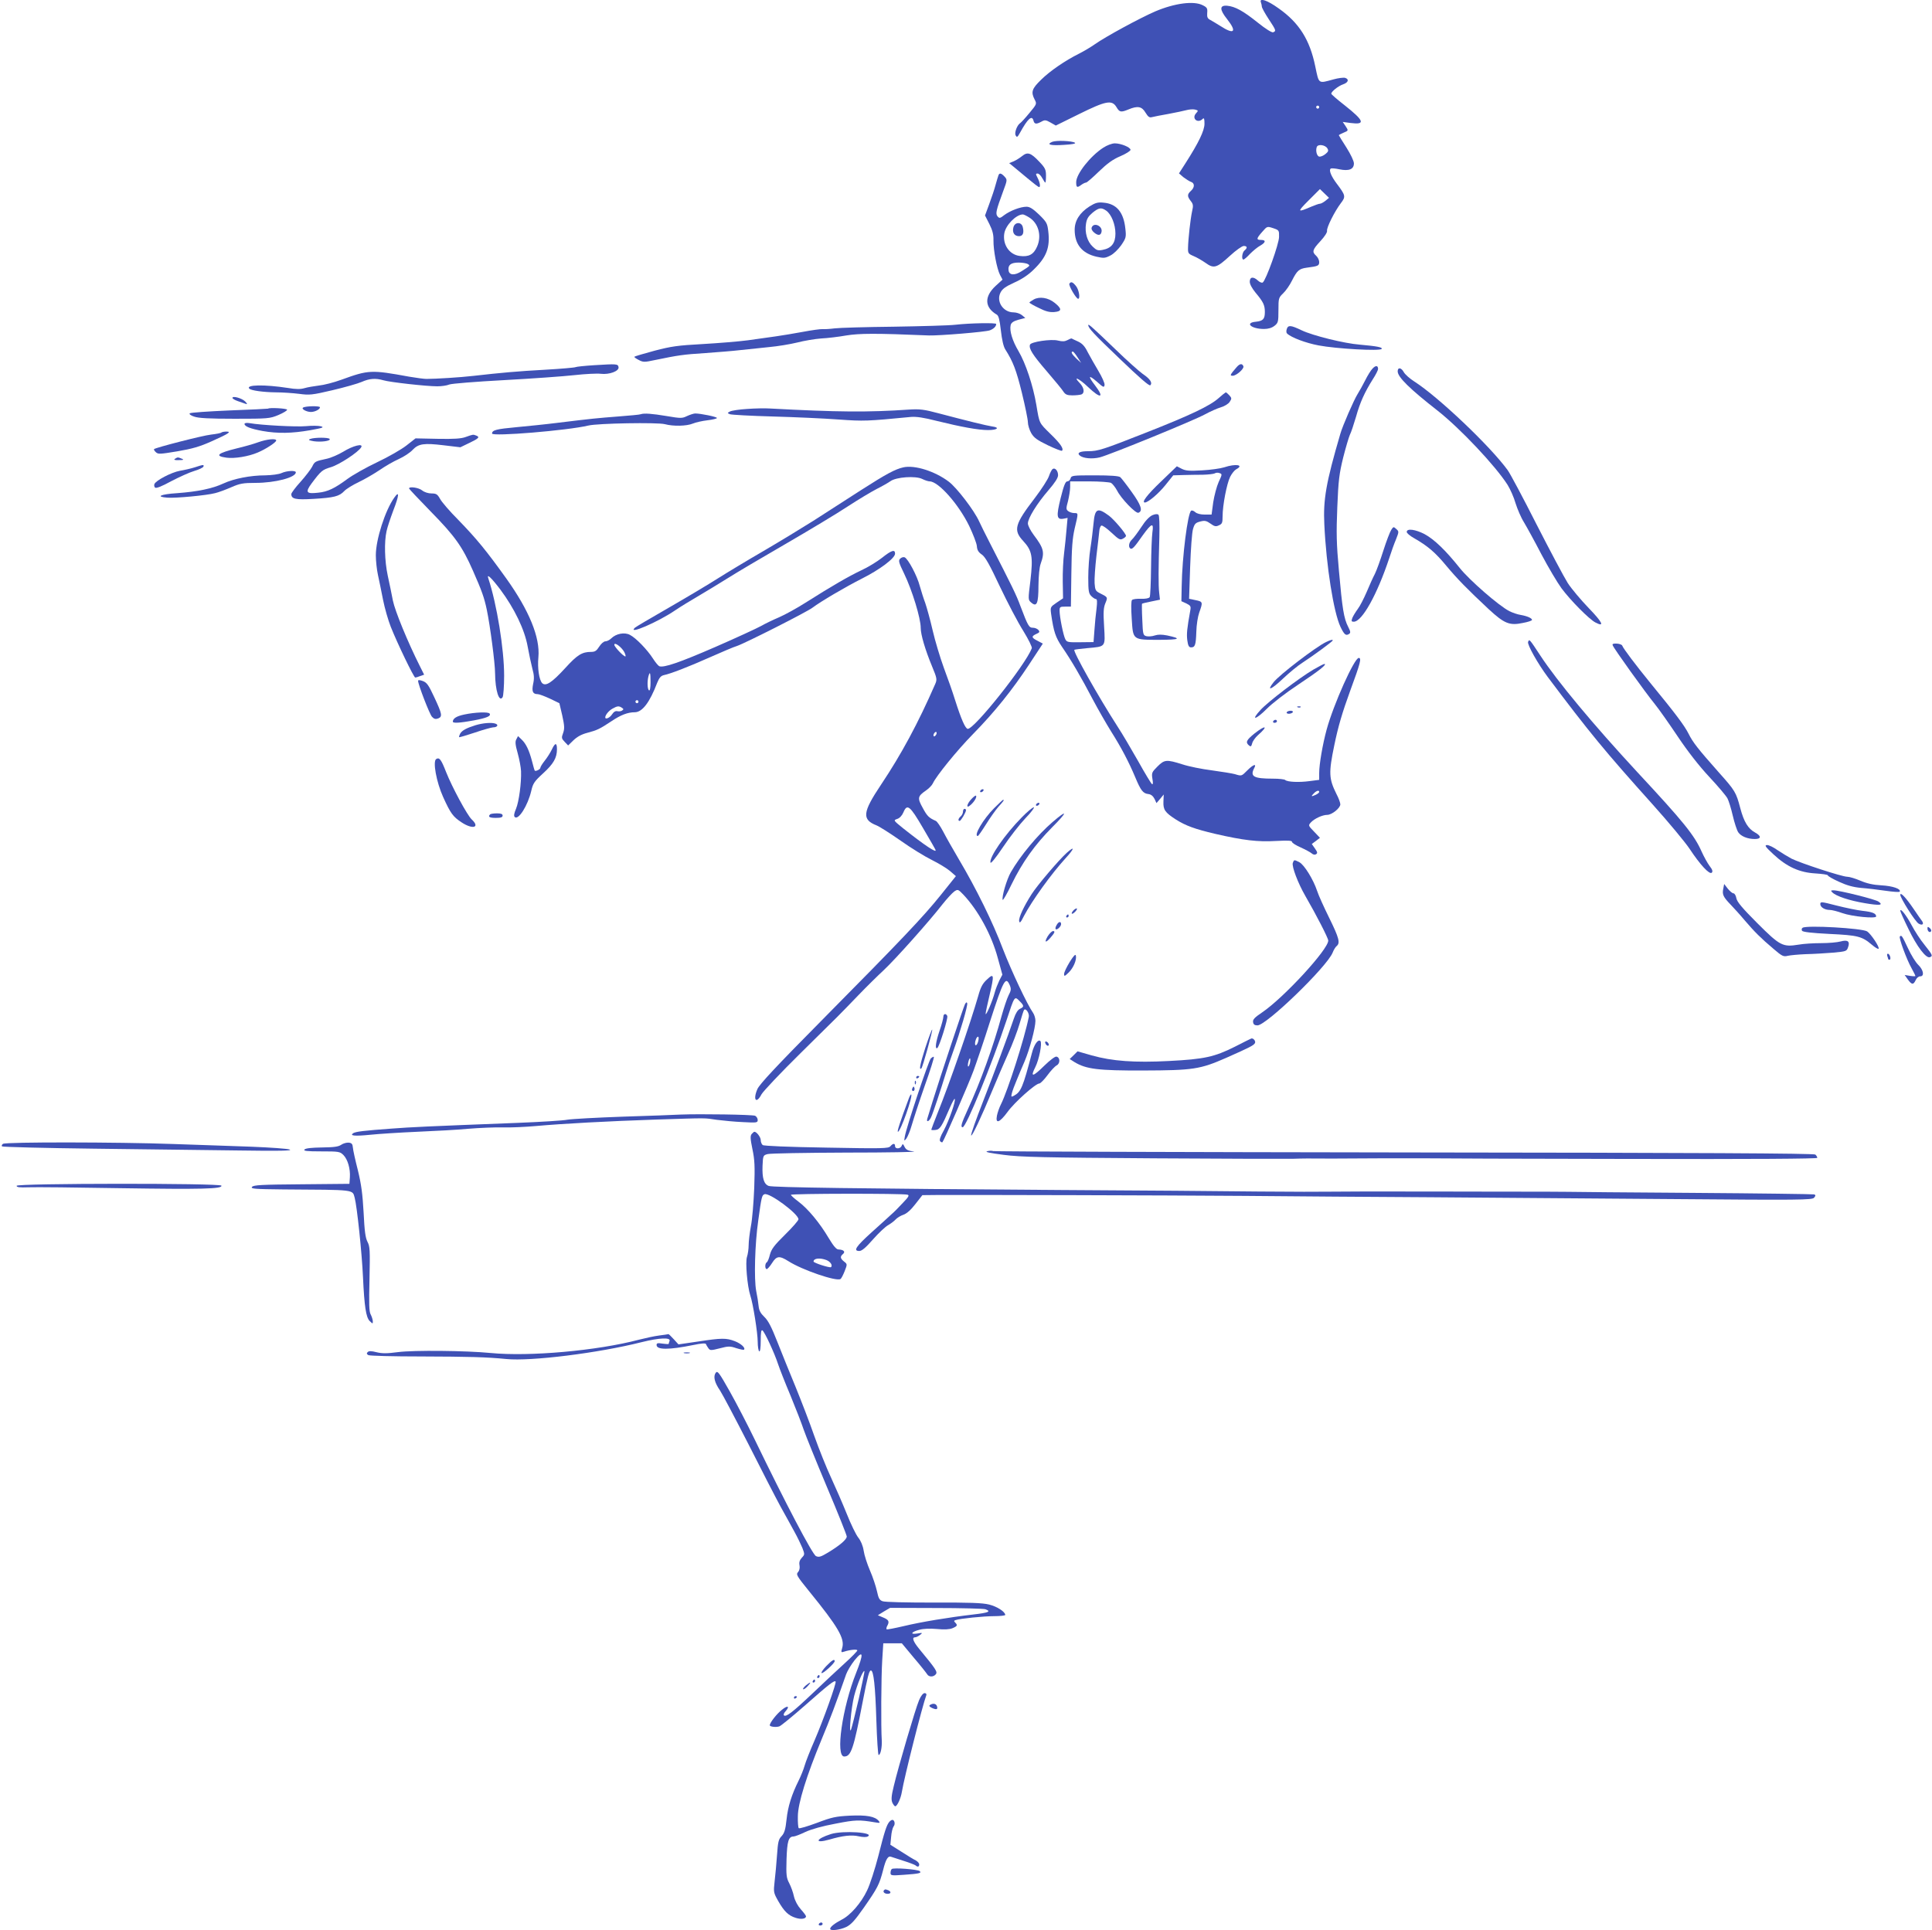 <?xml version="1.0" standalone="no"?>
<!DOCTYPE svg PUBLIC "-//W3C//DTD SVG 20010904//EN"
 "http://www.w3.org/TR/2001/REC-SVG-20010904/DTD/svg10.dtd">
<svg version="1.0" xmlns="http://www.w3.org/2000/svg"
 width="1280pt" height="1279pt" viewBox="0 0 1280 1279"
 preserveAspectRatio="xMidYMid meet">
<g transform="translate(0,1279) scale(0.1,-0.1)"
fill="#3f51b5" stroke="none">
<path d="M8354 12774 c3 -9 6 -21 6 -28 0 -7 20 -44 45 -82 50 -76 51 -79 30
-88 -9 -3 -48 21 -103 65 -96 77 -149 106 -202 111 -51 4 -51 -25 0 -89 67
-85 47 -105 -45 -45 -22 14 -51 31 -65 39 -20 10 -24 19 -22 47 3 30 -1 37
-29 51 -59 31 -186 14 -314 -40 -104 -45 -332 -169 -401 -218 -27 -19 -74 -47
-104 -62 -94 -47 -193 -115 -252 -173 -62 -60 -69 -82 -43 -132 15 -28 14 -30
-35 -89 -27 -33 -54 -62 -60 -66 -21 -13 -41 -65 -31 -82 8 -15 12 -13 28 16
52 95 80 120 90 82 6 -24 18 -26 53 -7 21 12 29 12 60 -6 l35 -20 154 76 c178
88 218 96 248 46 20 -34 29 -36 80 -15 60 25 88 20 112 -21 18 -29 26 -35 44
-30 12 3 61 13 108 21 47 9 101 20 119 25 18 5 44 7 57 4 23 -6 23 -7 7 -25
-31 -34 11 -70 44 -37 9 9 12 2 12 -32 0 -46 -39 -126 -126 -262 l-43 -67 29
-25 c17 -13 39 -27 50 -31 26 -8 26 -37 0 -60 -25 -23 -25 -36 -1 -67 16 -20
18 -30 9 -68 -11 -50 -26 -184 -27 -243 -1 -35 2 -39 37 -54 20 -8 56 -29 79
-45 55 -40 74 -34 162 47 39 36 80 65 91 65 24 0 26 -13 5 -30 -16 -13 -21
-60 -7 -60 5 0 25 17 44 38 20 20 50 45 67 54 37 21 40 38 6 38 -33 0 -32 9 8
54 32 37 32 37 72 24 39 -13 40 -15 39 -58 0 -46 -87 -288 -108 -302 -6 -4
-20 2 -31 12 -31 29 -55 26 -55 -7 0 -16 15 -44 38 -72 52 -62 62 -83 62 -129
0 -46 -12 -59 -59 -64 -77 -7 -31 -48 53 -48 29 0 52 7 70 21 24 19 26 26 26
103 0 79 1 83 31 112 17 16 44 54 59 85 34 67 47 78 97 85 77 10 83 13 83 38
0 12 -9 31 -20 41 -29 26 -25 40 28 97 27 29 46 58 44 68 -4 22 51 130 91 183
34 44 32 52 -26 129 -38 50 -55 92 -40 101 5 3 30 1 57 -5 63 -13 96 0 96 39
0 16 -21 60 -50 106 -28 43 -50 80 -50 81 0 2 14 9 30 16 35 15 35 13 13 47
l-17 25 52 -7 c100 -13 91 14 -39 117 -49 38 -89 73 -89 77 0 14 46 51 78 62
35 12 42 34 14 43 -10 3 -45 -1 -77 -10 -103 -28 -96 -33 -121 86 -36 176
-107 289 -242 384 -76 55 -131 73 -118 40z m386 -694 c0 -5 -4 -10 -10 -10 -5
0 -10 5 -10 10 0 6 5 10 10 10 6 0 10 -4 10 -10z m54 -273 c9 -15 7 -22 -13
-38 -13 -11 -31 -18 -40 -17 -17 3 -26 40 -17 64 8 21 56 14 70 -9z m-13 -348
c-13 -10 -29 -19 -36 -19 -7 0 -32 -9 -56 -19 -95 -41 -97 -37 -19 41 l75 75
30 -29 30 -29 -24 -20z"/>
<path d="M6971 11850 c-42 -18 -10 -26 79 -20 52 3 80 8 72 14 -21 13 -124 17
-151 6z"/>
<path d="M7309 11811 c-86 -56 -179 -174 -179 -228 0 -36 6 -39 34 -18 11 8
25 15 31 15 6 0 44 33 85 73 56 54 93 81 143 102 37 16 67 35 67 42 0 17 -64
43 -104 43 -18 0 -51 -12 -77 -29z"/>
<path d="M6772 11756 c-15 -12 -40 -28 -56 -35 l-30 -12 27 -22 c14 -12 57
-48 95 -79 38 -32 72 -58 76 -58 11 0 6 30 -9 60 -14 27 -14 30 -1 30 9 0 22
-13 31 -30 9 -16 18 -30 20 -30 3 0 5 20 5 45 0 41 -5 52 -45 94 -56 59 -77
66 -113 37z"/>
<path d="M6615 11628 c-3 -7 -11 -35 -19 -63 -7 -27 -26 -84 -42 -127 l-28
-76 29 -57 c21 -42 28 -70 27 -108 -1 -64 22 -186 43 -228 l17 -32 -45 -41
c-77 -71 -75 -143 7 -191 12 -7 19 -34 27 -105 7 -61 17 -106 29 -125 52 -82
73 -137 110 -287 22 -90 40 -178 40 -196 0 -18 10 -51 22 -72 19 -32 39 -46
111 -81 48 -23 90 -39 93 -36 13 13 -10 47 -76 111 -77 76 -73 67 -94 193 -22
130 -71 276 -118 356 -41 69 -61 135 -52 173 4 16 19 26 51 35 l46 12 -23 19
c-12 10 -37 18 -55 18 -68 0 -116 71 -87 130 12 25 32 40 91 67 50 22 95 52
129 86 86 83 110 148 97 255 -6 52 -11 61 -61 110 -40 38 -61 52 -83 52 -40 0
-108 -26 -147 -55 -28 -22 -33 -23 -45 -9 -15 18 -9 41 37 166 28 75 28 77 10
97 -22 24 -35 27 -41 9z m202 -278 c63 -38 86 -122 54 -194 -23 -53 -55 -70
-116 -62 -69 9 -114 77 -101 151 10 54 77 122 121 124 6 1 24 -8 42 -19z m-7
-310 c16 -11 17 -10 -43 -48 -45 -29 -81 -26 -85 6 -5 36 15 52 67 52 25 0 53
-5 61 -10z"/>
<path d="M6714 11283 c-9 -34 7 -58 37 -58 26 0 35 21 25 61 -9 35 -53 34 -62
-3z"/>
<path d="M7218 11422 c-65 -42 -98 -94 -98 -155 0 -96 49 -156 144 -178 49
-11 58 -10 93 8 22 11 52 41 72 69 31 46 33 53 27 107 -11 110 -58 167 -145
174 -38 4 -54 -1 -93 -25z m111 -28 c34 -24 61 -91 61 -152 0 -63 -26 -97 -85
-108 -31 -6 -40 -3 -66 22 -36 34 -53 93 -44 151 5 33 15 49 43 73 42 34 58
37 91 14z"/>
<path d="M7233 11283 c-4 -10 2 -23 17 -35 26 -21 43 -19 48 6 8 38 -51 65
-65 29z"/>
<path d="M7085 10910 c-7 -11 45 -100 58 -100 15 0 6 59 -14 84 -22 28 -34 32
-44 16z"/>
<path d="M6848 10805 c-16 -9 -28 -18 -28 -20 0 -3 27 -19 61 -35 45 -23 71
-30 102 -28 53 4 54 21 6 60 -44 36 -102 45 -141 23z"/>
<path d="M6330 10638 c-41 -5 -226 -10 -410 -13 -184 -2 -360 -7 -390 -11 -30
-4 -66 -6 -80 -5 -14 1 -72 -7 -130 -18 -58 -11 -139 -24 -180 -30 -41 -6
-124 -17 -185 -26 -60 -8 -195 -19 -300 -25 -165 -9 -207 -15 -318 -44 -71
-19 -131 -37 -134 -40 -3 -2 10 -12 28 -21 30 -16 38 -16 108 -1 155 32 189
37 331 46 80 6 186 14 235 20 50 5 136 14 191 20 56 5 140 19 185 30 46 12
118 24 159 27 41 2 117 11 167 20 88 14 192 15 548 0 67 -2 375 23 403 34 26
10 42 26 42 42 0 9 -173 6 -270 -5z"/>
<path d="M7210 10636 c0 -20 33 -56 210 -225 125 -120 194 -181 201 -174 16
16 -1 42 -50 75 -25 18 -107 91 -181 163 -150 144 -180 171 -180 161z"/>
<path d="M8525 10609 c-4 -12 -3 -25 2 -29 28 -27 124 -63 209 -79 115 -22
408 -39 418 -23 6 11 -33 18 -144 28 -104 8 -313 60 -386 95 -73 35 -90 36
-99 8z"/>
<path d="M7072 10536 c-18 -9 -33 -10 -62 -3 -45 12 -179 -8 -186 -27 -9 -25
16 -66 110 -175 53 -62 104 -123 112 -137 13 -19 25 -24 59 -24 24 0 50 3 59
6 24 9 19 45 -11 76 -49 51 -2 29 56 -27 84 -80 110 -73 46 11 -49 64 -44 73
13 24 42 -38 47 -40 50 -21 2 11 -17 53 -41 93 -24 40 -56 97 -71 125 -19 39
-36 57 -64 70 -20 9 -39 18 -42 20 -3 1 -16 -4 -28 -11z m67 -114 l24 -37 -32
29 c-30 29 -39 46 -23 46 4 0 18 -17 31 -38z"/>
<path d="M3938 10370 c-64 -4 -120 -10 -125 -13 -5 -3 -94 -11 -199 -17 -184
-10 -294 -20 -479 -41 -87 -10 -248 -20 -310 -20 -16 0 -68 7 -115 15 -251 46
-268 45 -447 -20 -52 -19 -119 -36 -151 -39 -31 -4 -74 -11 -94 -17 -27 -8
-57 -8 -110 1 -156 24 -283 22 -256 -5 13 -12 92 -23 175 -24 45 0 115 -5 155
-10 68 -9 84 -8 220 24 81 19 169 44 194 55 52 23 92 26 144 11 43 -13 285
-40 357 -40 28 0 64 5 80 12 15 6 177 19 363 29 184 10 394 25 465 33 72 8
150 12 175 9 57 -7 123 18 118 44 -4 22 -12 22 -160 13z"/>
<path d="M8194 10358 c-45 -52 -48 -58 -27 -58 24 0 76 46 71 62 -7 21 -24 19
-44 -4z"/>
<path d="M9093 10347 c-12 -12 -33 -47 -48 -77 -15 -30 -38 -71 -51 -92 -24
-38 -99 -210 -114 -263 -95 -324 -114 -436 -106 -600 13 -279 62 -584 107
-679 25 -52 36 -61 57 -47 11 7 10 16 -6 47 -29 56 -39 122 -61 369 -17 185
-18 253 -11 425 7 177 13 222 39 328 17 67 37 134 44 150 8 15 26 69 41 120
27 97 57 162 112 250 19 29 34 59 34 67 0 24 -16 25 -37 2z"/>
<path d="M9260 10329 c0 -38 81 -117 264 -260 149 -117 383 -365 464 -492 18
-29 42 -83 53 -122 12 -38 36 -95 55 -125 18 -30 71 -126 116 -213 46 -87 106
-188 133 -225 61 -82 184 -206 225 -227 63 -33 48 0 -44 95 -52 54 -115 129
-139 166 -24 38 -117 213 -207 389 -89 176 -175 337 -191 359 -117 161 -461
487 -619 588 -30 19 -61 47 -69 61 -17 32 -41 35 -41 6z"/>
<path d="M8074 10152 c-58 -52 -189 -114 -484 -230 -284 -112 -316 -122 -380
-122 -56 0 -77 -11 -56 -29 23 -19 82 -24 132 -12 67 17 627 246 699 286 33
18 80 39 104 46 24 7 50 23 58 36 14 21 14 25 -2 43 -10 11 -21 20 -24 20 -3
-1 -25 -18 -47 -38z"/>
<path d="M1540 10153 c0 -5 17 -15 38 -22 20 -7 44 -15 52 -18 10 -3 8 2 -5
16 -21 22 -85 40 -85 24z"/>
<path d="M2008 10089 c-14 -9 23 -29 52 -29 26 0 60 17 60 31 0 10 -94 9 -112
-2z"/>
<path d="M1776 10082 c-2 -1 -117 -7 -257 -12 -139 -6 -257 -14 -262 -19 -5
-5 7 -15 30 -22 28 -10 99 -14 268 -14 222 0 232 1 290 25 33 14 59 30 57 35
-2 9 -118 15 -126 7z"/>
<path d="M4950 10080 c-52 -3 -103 -11 -114 -17 -18 -10 -18 -10 0 -18 11 -4
138 -11 284 -15 146 -4 342 -13 436 -20 169 -12 187 -11 479 17 35 3 85 -4
170 -26 162 -40 276 -61 341 -61 62 0 81 17 27 24 -39 6 -165 37 -358 88 -93
25 -122 28 -190 24 -274 -19 -477 -17 -925 7 -30 2 -98 1 -150 -3z"/>
<path d="M4245 10045 c-5 -3 -73 -9 -150 -15 -140 -11 -165 -13 -410 -43 -71
-9 -191 -21 -265 -28 -130 -12 -160 -19 -160 -42 0 -21 500 20 638 53 62 15
458 22 507 9 56 -15 144 -13 185 4 19 8 63 18 98 22 34 4 62 11 62 15 0 8
-108 30 -144 30 -10 0 -34 -8 -54 -17 -33 -16 -41 -16 -136 0 -96 16 -149 20
-171 12z"/>
<path d="M1620 9981 c0 -17 39 -32 119 -47 102 -18 195 -16 316 5 83 15 95 19
71 26 -15 4 -59 5 -98 1 -63 -6 -295 6 -375 20 -19 3 -33 1 -33 -5z"/>
<path d="M1467 9924 c-3 -4 -34 -10 -69 -14 -56 -6 -366 -86 -377 -96 -3 -3 2
-12 11 -20 15 -15 27 -14 142 5 100 17 149 31 229 67 114 51 133 64 96 64 -14
0 -28 -3 -32 -6z"/>
<path d="M3085 9894 c-30 -11 -76 -14 -186 -12 l-146 3 -60 -47 c-33 -26 -120
-76 -194 -111 -74 -35 -162 -85 -196 -110 -85 -63 -132 -86 -195 -92 -79 -9
-87 2 -44 61 63 84 71 91 128 108 55 16 183 100 201 132 16 28 -54 11 -120
-30 -32 -19 -80 -40 -108 -46 -78 -17 -80 -18 -97 -53 -9 -17 -44 -63 -77
-100 -34 -37 -61 -74 -61 -81 0 -33 28 -39 147 -32 137 8 171 17 204 52 13 14
57 41 97 60 40 19 101 55 137 79 36 25 93 58 127 73 35 16 76 43 92 61 39 41
75 46 207 30 l109 -13 60 29 c63 30 71 39 44 49 -20 8 -21 7 -69 -10z"/>
<path d="M2055 9881 c-15 -6 -10 -9 24 -15 49 -7 114 2 105 15 -6 11 -101 11
-129 0z"/>
<path d="M1710 9859 c-30 -11 -93 -29 -140 -40 -130 -32 -151 -51 -69 -62 54
-7 145 8 206 34 55 23 123 68 123 80 0 15 -62 9 -120 -12z"/>
<path d="M1160 9750 c-11 -7 -4 -10 25 -9 31 0 36 2 20 9 -26 11 -28 11 -45 0z"/>
<path d="M1290 9693 c-25 -8 -69 -18 -99 -23 -55 -10 -159 -64 -168 -88 -3 -7
-1 -18 4 -23 7 -7 43 7 107 42 54 28 122 59 153 68 31 9 58 22 61 29 4 14 0
14 -58 -5z"/>
<path d="M8110 9693 c-25 -8 -91 -17 -146 -20 -82 -5 -108 -3 -134 10 l-33 17
-106 -102 c-90 -86 -130 -138 -106 -138 21 0 90 58 135 114 l53 66 66 2 c36 1
95 2 131 2 36 1 71 5 78 9 7 5 21 6 31 2 19 -6 19 -8 -5 -59 -13 -29 -29 -90
-36 -134 l-11 -82 -45 0 c-28 0 -52 6 -63 16 -10 9 -22 13 -27 10 -23 -14 -60
-305 -63 -500 l-2 -100 33 -15 c28 -14 31 -19 26 -46 -22 -122 -25 -156 -20
-197 5 -37 11 -48 25 -48 27 0 32 16 35 104 1 45 10 101 19 126 25 70 25 73
-24 83 l-43 9 7 210 c4 116 12 230 19 252 10 35 17 42 48 50 30 8 41 5 68 -14
26 -19 36 -21 56 -11 21 9 24 17 24 59 0 74 28 218 50 262 11 22 29 44 40 50
55 29 -2 39 -80 13z"/>
<path d="M5985 9693 c-54 -12 -112 -43 -279 -150 -99 -64 -242 -156 -317 -204
-76 -48 -224 -138 -330 -200 -107 -62 -243 -144 -303 -182 -61 -39 -207 -126
-325 -194 -119 -68 -220 -128 -225 -133 -51 -50 154 38 268 116 34 23 104 66
156 96 52 31 140 84 194 118 55 35 226 136 380 225 155 90 340 201 411 248 72
47 159 99 194 117 36 18 76 41 90 51 38 28 167 37 211 15 18 -9 40 -16 49 -16
58 0 191 -150 262 -295 26 -55 50 -116 51 -135 2 -26 11 -40 33 -55 23 -16 51
-66 120 -213 50 -105 119 -237 154 -292 36 -59 60 -108 57 -116 -42 -110 -379
-534 -424 -534 -16 0 -44 64 -84 190 -16 52 -50 149 -75 215 -24 66 -58 178
-74 248 -16 70 -39 152 -49 181 -11 29 -27 80 -36 112 -17 67 -78 182 -101
191 -8 3 -21 -1 -29 -9 -13 -13 -10 -25 26 -99 54 -112 110 -296 110 -360 0
-44 29 -144 76 -257 32 -77 33 -85 20 -115 -114 -261 -224 -465 -359 -667
-123 -184 -128 -231 -29 -270 18 -7 89 -52 159 -101 69 -49 162 -106 207 -128
44 -22 99 -55 120 -73 l39 -34 -100 -125 c-120 -149 -256 -292 -791 -833 -301
-304 -409 -420 -424 -453 -31 -71 -8 -102 27 -35 11 20 128 144 260 274 266
262 248 244 383 384 53 55 129 130 167 165 77 72 302 324 388 435 31 39 67 78
80 87 23 15 25 14 59 -21 100 -106 188 -269 229 -422 l30 -109 -20 -38 c-10
-21 -24 -56 -30 -78 -15 -58 -60 -163 -61 -143 0 9 12 64 26 123 32 136 30
149 -17 104 -29 -26 -42 -51 -58 -109 -52 -181 -190 -580 -270 -778 -22 -56
-41 -105 -41 -108 0 -3 12 -4 28 -2 29 3 41 21 95 147 15 35 30 62 32 59 10
-9 -37 -143 -71 -207 -25 -44 -32 -67 -25 -74 6 -6 13 -9 15 -6 10 10 172 382
206 474 20 55 70 201 109 325 89 276 104 304 131 241 10 -24 9 -35 -8 -67 -11
-22 -31 -83 -46 -136 -56 -205 -140 -438 -225 -622 -41 -89 -49 -116 -33 -116
23 0 193 416 291 710 53 161 52 160 85 127 32 -32 32 -39 4 -52 -15 -7 -29
-29 -41 -65 -41 -121 -125 -346 -204 -549 -46 -118 -82 -219 -79 -225 4 -13
67 120 141 299 30 72 76 180 104 242 28 61 62 151 76 199 14 48 27 90 30 92
12 13 36 -24 31 -47 -29 -146 -140 -490 -184 -578 -11 -21 -23 -56 -27 -76
-11 -57 17 -48 70 24 45 63 186 189 211 189 7 0 32 25 54 55 22 30 49 59 61
65 24 13 23 53 -2 58 -9 2 -43 -24 -78 -58 -79 -78 -97 -81 -62 -12 25 49 47
160 34 173 -15 15 -42 -22 -57 -82 -59 -224 -72 -255 -118 -280 -19 -10 -20
-9 -14 17 4 16 18 54 31 84 12 30 36 87 53 126 34 80 72 223 72 269 0 17 -7
40 -15 52 -40 57 -143 276 -200 423 -67 178 -178 403 -292 595 -39 66 -86 149
-104 184 -19 36 -41 68 -49 71 -45 20 -57 31 -86 85 -37 66 -35 78 20 116 19
13 40 34 46 47 22 49 161 220 266 327 145 148 260 292 371 460 l92 140 -34 18
c-42 21 -44 30 -9 46 21 9 24 14 14 26 -7 8 -23 15 -36 15 -27 0 -33 11 -84
145 -27 74 -55 130 -201 415 -30 58 -62 123 -72 145 -33 73 -148 223 -201 263
-91 69 -226 112 -301 95z m219 -1768 c-4 -8 -10 -15 -15 -15 -4 0 -6 7 -3 15
4 8 10 15 15 15 4 0 6 -7 3 -15z m-89 -622 c44 -75 82 -141 83 -145 11 -25
-72 30 -212 141 -68 55 -68 55 -42 64 16 5 32 22 41 43 25 60 43 46 130 -103z
m367 -1408 c-5 -28 -22 -44 -22 -21 0 21 11 46 20 46 4 0 5 -11 2 -25z m-56
-151 c-4 -14 -9 -24 -12 -21 -3 2 -2 17 2 31 3 15 9 25 11 22 3 -3 2 -17 -1
-32z"/>
<path d="M6974 9682 c-6 -4 -17 -25 -24 -46 -7 -22 -49 -87 -93 -145 -135
-176 -145 -214 -78 -286 59 -64 66 -103 48 -260 -16 -129 -16 -130 5 -148 37
-32 48 -7 48 112 1 66 6 121 15 146 27 75 21 101 -47 191 -21 28 -38 62 -38
75 0 35 61 133 136 220 43 50 64 82 64 100 0 29 -20 52 -36 41z"/>
<path d="M1865 9655 c-17 -8 -64 -14 -107 -15 -99 0 -209 -22 -278 -54 -73
-34 -171 -54 -305 -64 -112 -7 -148 -24 -65 -30 54 -4 259 15 315 30 22 5 70
23 107 39 57 25 79 29 160 29 132 0 268 36 268 70 0 14 -60 11 -95 -5z"/>
<path d="M7093 9620 c-3 -11 -13 -20 -22 -20 -12 0 -23 -27 -44 -111 -30 -122
-27 -145 21 -136 l25 5 -7 -77 c-3 -42 -11 -112 -16 -156 -6 -44 -10 -129 -9
-190 l2 -110 -43 -29 c-41 -28 -42 -29 -36 -75 17 -118 29 -154 73 -219 60
-87 125 -198 203 -347 35 -66 89 -160 120 -210 69 -109 119 -205 161 -305 37
-89 52 -108 87 -112 18 -2 31 -13 41 -32 l13 -28 24 28 24 29 -2 -47 c-2 -54
10 -72 83 -119 65 -41 125 -63 261 -95 187 -43 282 -54 401 -47 80 4 107 3
107 -6 0 -7 26 -23 58 -37 31 -14 64 -32 72 -39 10 -9 21 -11 29 -6 11 7 10
14 -7 38 l-21 30 27 20 27 21 -39 41 c-38 39 -39 41 -22 60 23 26 78 51 109
51 31 0 87 45 87 70 0 10 -11 41 -26 69 -50 101 -52 139 -14 322 25 122 52
215 106 363 67 182 76 216 56 216 -29 0 -167 -307 -213 -476 -26 -96 -49 -228
-49 -286 l0 -46 -62 -8 c-72 -10 -149 -6 -163 7 -5 5 -41 9 -81 9 -129 0 -154
14 -124 71 17 31 -7 23 -46 -16 -39 -39 -37 -39 -83 -25 -18 5 -87 16 -152 25
-65 8 -154 26 -196 40 -105 33 -118 32 -165 -15 -37 -37 -39 -42 -33 -81 5
-27 4 -39 -3 -35 -5 3 -47 72 -92 153 -46 81 -106 183 -135 227 -130 202 -299
503 -287 510 4 2 43 7 87 11 122 11 118 5 110 143 -6 95 -4 124 8 154 17 41
18 40 -38 68 -26 13 -30 21 -33 65 -2 28 4 109 12 180 9 72 17 145 19 164 1
19 8 36 14 38 7 3 37 -19 67 -47 48 -45 57 -50 75 -40 12 6 21 14 21 19 0 15
-78 107 -112 133 -77 57 -94 49 -103 -50 -4 -42 -13 -117 -21 -167 -8 -49 -14
-136 -14 -192 0 -90 3 -106 20 -123 11 -11 25 -20 31 -20 8 0 9 -18 4 -62 -5
-35 -11 -99 -14 -143 l-6 -80 -88 -1 c-80 -1 -89 0 -99 20 -13 24 -38 148 -38
189 0 25 3 27 38 27 l37 0 3 218 c2 174 7 234 22 300 25 104 25 102 -3 102
-13 0 -31 6 -40 13 -14 11 -15 17 -1 67 7 30 14 71 14 92 l0 38 126 0 c69 0
134 -5 145 -10 10 -6 28 -29 40 -51 26 -52 123 -153 141 -147 31 11 19 50 -43
136 -34 48 -69 93 -77 100 -11 8 -62 12 -170 12 -145 0 -154 -1 -159 -20z
m1647 -2078 c0 -5 -11 -14 -25 -20 -29 -13 -31 -10 -9 12 17 17 34 21 34 8z"/>
<path d="M2710 9553 c0 -3 65 -72 144 -153 160 -163 209 -232 279 -391 59
-134 75 -178 92 -259 22 -105 55 -355 55 -422 1 -114 27 -195 50 -158 5 8 10
72 10 142 0 176 -48 474 -105 646 -12 34 21 3 80 -75 93 -125 161 -265 181
-378 9 -49 23 -115 31 -146 12 -42 13 -67 5 -102 -10 -50 -2 -67 31 -67 10 0
46 -14 81 -30 l62 -30 19 -81 c15 -69 16 -87 6 -116 -12 -32 -11 -37 10 -59
l23 -24 35 34 c25 24 54 40 93 50 64 17 81 25 158 76 62 42 109 60 155 60 50
0 99 64 149 195 14 34 24 46 44 51 44 9 159 53 307 119 77 34 156 68 177 74
54 18 463 225 501 254 56 42 214 135 326 192 120 60 221 136 221 166 0 30 -23
23 -86 -27 -33 -26 -95 -64 -139 -84 -82 -39 -190 -101 -370 -215 -55 -35
-133 -78 -172 -95 -40 -17 -94 -43 -120 -58 -27 -15 -163 -78 -303 -139 -239
-104 -342 -139 -372 -128 -7 3 -26 26 -42 51 -37 58 -113 137 -153 157 -36 19
-92 8 -124 -24 -10 -10 -28 -19 -38 -19 -11 0 -28 -15 -41 -35 -18 -28 -28
-35 -54 -35 -60 0 -92 -20 -170 -106 -90 -98 -130 -124 -154 -101 -20 21 -32
99 -25 172 12 131 -61 309 -213 522 -132 184 -194 260 -316 386 -58 58 -113
122 -123 142 -17 30 -25 35 -56 35 -21 0 -47 8 -62 20 -23 19 -87 28 -87 13z
m1426 -1084 c8 -16 11 -29 7 -29 -13 0 -73 64 -73 77 0 21 48 -15 66 -48z
m174 -200 c0 -37 -4 -58 -10 -54 -11 7 -13 57 -4 93 10 36 14 26 14 -39z m-80
-129 c0 -5 -4 -10 -10 -10 -5 0 -10 5 -10 10 0 6 5 10 10 10 6 0 10 -4 10 -10z
m-110 -40 c12 -8 13 -11 1 -19 -7 -5 -21 -6 -31 -4 -12 3 -24 -4 -35 -21 -15
-23 -45 -36 -45 -20 0 16 24 45 48 58 32 18 42 19 62 6z"/>
<path d="M2612 9492 c-60 -84 -122 -277 -122 -381 0 -36 6 -95 14 -131 8 -36
23 -110 34 -166 11 -55 34 -135 51 -178 45 -113 153 -336 162 -336 4 0 19 4
33 10 l26 9 -29 58 c-80 159 -164 364 -178 433 -8 41 -23 116 -34 165 -21 98
-24 224 -8 295 5 25 26 87 45 138 39 100 41 134 6 84z"/>
<path d="M7635 9376 c-20 -9 -47 -37 -73 -78 -24 -36 -52 -74 -62 -83 -21 -19
-26 -50 -11 -60 12 -7 26 7 83 89 58 80 73 85 63 19 -4 -27 -8 -131 -9 -233
-1 -102 -5 -191 -9 -197 -5 -8 -27 -12 -57 -11 -27 1 -54 -2 -60 -8 -6 -6 -7
-52 -2 -124 9 -143 4 -140 187 -140 133 1 145 8 48 29 -37 7 -60 7 -82 0 -17
-6 -42 -8 -55 -5 -23 6 -24 11 -28 108 -3 57 -3 105 -2 107 2 2 29 9 61 15
l58 12 -5 45 c-6 49 -5 165 1 371 2 84 0 141 -6 147 -7 6 -21 5 -40 -3z"/>
<path d="M9217 9278 c-8 -12 -32 -74 -52 -137 -20 -63 -45 -132 -56 -154 -12
-22 -36 -76 -54 -119 -19 -44 -45 -95 -59 -113 -14 -19 -30 -45 -36 -59 -8
-22 -7 -26 9 -26 55 0 155 180 235 421 13 41 33 97 45 125 20 51 20 52 1 69
-17 16 -19 15 -33 -7z"/>
<path d="M9320 9265 c0 -8 21 -26 48 -41 91 -52 141 -95 213 -182 77 -92 139
-155 281 -288 105 -97 139 -111 228 -92 33 6 60 15 60 20 0 11 -30 25 -75 33
-21 3 -55 15 -75 25 -69 35 -264 205 -328 285 -95 119 -169 190 -233 225 -61
32 -119 40 -119 15z"/>
<path d="M8785 8535 c-64 -30 -311 -218 -348 -267 -48 -61 -15 -49 60 22 41
39 101 89 133 109 68 44 200 141 200 147 0 7 -14 4 -45 -11z"/>
<path d="M10124 8536 c-7 -17 65 -145 130 -232 276 -368 381 -495 698 -848
103 -115 212 -246 242 -291 70 -106 132 -173 147 -158 8 8 4 21 -15 45 -14 19
-37 61 -52 94 -48 109 -120 198 -427 528 -288 311 -530 601 -642 772 -73 111
-73 111 -81 90z"/>
<path d="M10685 8513 c7 -21 219 -316 278 -388 27 -33 95 -130 152 -215 67
-100 141 -195 210 -269 58 -62 112 -126 120 -142 8 -15 24 -66 35 -114 11 -47
27 -96 36 -110 18 -27 62 -45 110 -45 44 0 44 20 2 43 -46 25 -74 70 -98 161
-28 106 -34 116 -142 237 -140 158 -172 199 -201 257 -27 54 -88 135 -253 336
-97 119 -180 229 -186 247 -2 7 -19 13 -36 14 -25 1 -32 -2 -27 -12z"/>
<path d="M8702 8353 c-95 -56 -302 -214 -351 -268 -67 -73 -32 -66 41 7 35 36
127 107 209 161 137 91 195 137 173 137 -5 0 -37 -17 -72 -37z"/>
<path d="M2770 8278 c0 -24 76 -221 92 -238 14 -15 24 -17 41 -11 29 12 27 28
-26 141 -37 80 -49 97 -76 107 -20 7 -31 8 -31 1z"/>
<path d="M8598 8103 c7 -3 16 -2 19 1 4 3 -2 6 -13 5 -11 0 -14 -3 -6 -6z"/>
<path d="M8525 8070 c-3 -5 3 -10 14 -10 11 0 23 5 26 10 3 6 -3 10 -14 10
-11 0 -23 -4 -26 -10z"/>
<path d="M3076 8055 c-52 -11 -75 -26 -76 -47 0 -12 46 -9 139 8 86 16 116 29
105 45 -7 13 -98 9 -168 -6z"/>
<path d="M8435 8010 c-3 -5 1 -10 9 -10 9 0 16 5 16 10 0 6 -4 10 -9 10 -6 0
-13 -4 -16 -10z"/>
<path d="M3150 7984 c-61 -19 -90 -35 -102 -57 -5 -10 -8 -20 -6 -22 2 -2 48
12 103 30 55 19 110 34 122 35 27 0 38 16 17 24 -25 10 -85 5 -134 -10z"/>
<path d="M8311 7929 c-53 -43 -61 -58 -36 -79 12 -10 15 -7 21 14 3 14 21 39
38 54 71 62 53 71 -23 11z"/>
<path d="M3421 7891 c-9 -15 -7 -37 9 -93 11 -40 21 -93 22 -118 3 -78 -14
-203 -33 -249 -13 -30 -16 -48 -9 -55 24 -24 87 75 110 174 11 48 20 62 78
115 69 63 92 103 92 160 0 45 -12 45 -34 -2 -10 -21 -31 -54 -47 -74 -16 -20
-29 -41 -29 -47 0 -10 -30 -25 -37 -19 -2 2 -10 30 -18 62 -20 75 -40 117 -70
145 l-23 22 -11 -21z"/>
<path d="M2890 7760 c-24 -15 1 -152 46 -252 49 -108 65 -130 121 -167 75 -50
126 -35 68 19 -30 28 -131 216 -170 315 -32 82 -44 98 -65 85z"/>
<path d="M6495 7550 c-3 -5 -2 -10 4 -10 5 0 13 5 16 10 3 6 2 10 -4 10 -5 0
-13 -4 -16 -10z"/>
<path d="M6436 7495 c-33 -35 -37 -68 -5 -39 25 22 43 54 35 61 -3 3 -16 -7
-30 -22z"/>
<path d="M6586 7434 c-71 -71 -138 -184 -108 -184 4 0 28 35 55 78 26 42 63
94 82 116 33 36 40 46 31 46 -2 0 -29 -25 -60 -56z"/>
<path d="M6865 7460 c-3 -5 -2 -10 4 -10 5 0 13 5 16 10 3 6 2 10 -4 10 -5 0
-13 -4 -16 -10z"/>
<path d="M6769 7373 c-113 -115 -215 -263 -207 -299 2 -10 36 32 83 102 44 66
111 152 149 192 38 39 62 72 55 72 -8 0 -44 -30 -80 -67z"/>
<path d="M6380 7411 c0 -10 -7 -24 -15 -31 -16 -13 -20 -30 -7 -30 8 0 42 57
42 71 0 5 -4 9 -10 9 -5 0 -10 -8 -10 -19z"/>
<path d="M3247 7393 c-16 -16 -4 -23 38 -23 33 0 45 4 45 15 0 11 -11 15 -38
15 -21 0 -42 -3 -45 -7z"/>
<path d="M6973 7342 c-99 -85 -214 -224 -276 -332 -27 -47 -61 -162 -54 -183
2 -6 29 40 59 103 71 145 152 260 269 378 104 104 104 122 2 34z"/>
<path d="M11749 7129 c90 -84 173 -121 279 -127 45 -3 82 -8 82 -13 0 -5 33
-24 73 -42 52 -24 94 -36 147 -41 41 -3 115 -12 163 -19 48 -7 90 -10 93 -6
11 18 -46 38 -121 42 -56 3 -98 13 -140 31 -33 14 -72 26 -87 26 -34 0 -309
90 -369 120 -24 13 -65 38 -92 56 -26 19 -57 34 -70 34 -18 -1 -12 -11 42 -61z"/>
<path d="M7067 7138 c-54 -49 -195 -215 -232 -273 -52 -81 -86 -155 -83 -178
3 -18 10 -11 32 33 53 101 181 279 276 383 59 64 63 85 7 35z"/>
<path d="M8565 7071 c-7 -24 34 -133 83 -218 74 -128 152 -280 152 -296 0 -59
-295 -379 -438 -476 -49 -33 -63 -47 -60 -64 2 -16 10 -22 29 -22 59 0 460
388 498 482 7 18 19 38 27 44 24 20 16 53 -49 185 -35 71 -72 152 -81 181 -25
75 -85 172 -117 189 -35 18 -36 18 -44 -5z"/>
<path d="M11417 6900 c-8 -38 0 -54 50 -106 21 -22 63 -68 93 -104 65 -76 105
-116 190 -188 57 -49 66 -53 94 -46 17 4 72 9 121 11 50 1 130 6 180 10 86 8
90 9 99 36 14 39 -2 51 -50 38 -22 -6 -79 -11 -129 -11 -49 0 -117 -4 -149
-10 -105 -17 -123 -8 -273 142 -101 101 -134 141 -139 165 -3 18 -12 33 -19
33 -8 0 -24 14 -38 31 l-24 31 -6 -32z"/>
<path d="M12140 6876 c25 -25 113 -54 214 -71 100 -17 126 -14 92 10 -19 15
-260 75 -298 75 -19 0 -20 -2 -8 -14z"/>
<path d="M12590 6860 c0 -21 100 -180 122 -191 23 -13 36 -4 23 16 -6 7 -31
44 -57 82 -51 75 -88 114 -88 93z"/>
<path d="M12060 6799 c0 -21 29 -39 63 -39 13 0 50 -9 83 -21 65 -23 224 -38
224 -22 0 20 -25 30 -90 37 -35 4 -113 20 -172 35 -101 26 -108 27 -108 10z"/>
<path d="M7110 6755 c-20 -24 -6 -28 15 -5 10 11 13 20 8 20 -6 0 -16 -7 -23
-15z"/>
<path d="M12590 6754 c0 -5 24 -59 54 -120 56 -117 117 -197 142 -187 21 8 18
14 -35 81 -28 34 -66 93 -86 131 -34 64 -75 117 -75 95z"/>
<path d="M7065 6720 c-3 -5 -1 -10 4 -10 6 0 11 5 11 10 0 6 -2 10 -4 10 -3 0
-8 -4 -11 -10z"/>
<path d="M7000 6659 c-7 -11 -9 -23 -6 -26 8 -9 36 17 36 33 0 21 -18 17 -30
-7z"/>
<path d="M11943 6642 c-7 -4 -8 -13 -4 -20 5 -8 62 -15 182 -21 189 -9 215
-16 281 -72 21 -18 41 -30 44 -26 9 9 -51 99 -76 115 -35 21 -399 42 -427 24z"/>
<path d="M12770 6637 c0 -19 16 -31 24 -18 3 5 -1 14 -9 21 -12 10 -15 10 -15
-3z"/>
<path d="M6941 6585 c-23 -40 -15 -46 16 -12 30 34 36 47 20 47 -8 0 -24 -16
-36 -35z"/>
<path d="M12587 6584 c-8 -8 45 -153 78 -211 14 -25 25 -48 25 -51 0 -2 -16
-2 -35 1 l-36 6 21 -30 c26 -36 37 -36 52 -4 6 14 19 25 30 25 29 0 22 42 -13
76 -17 16 -48 66 -69 112 -39 83 -42 87 -53 76z"/>
<path d="M7087 6415 c-20 -33 -37 -68 -37 -79 0 -18 3 -17 30 9 31 30 54 83
48 112 -2 13 -15 0 -41 -42z"/>
<path d="M12504 6454 c3 -9 6 -18 6 -20 0 -2 4 -4 9 -4 5 0 7 9 4 20 -3 11
-10 20 -15 20 -6 0 -7 -7 -4 -16z"/>
<path d="M6393 6135 c-11 -22 -165 -485 -213 -640 -17 -55 -33 -108 -36 -117
-9 -28 12 -21 25 9 13 27 66 188 98 293 9 30 31 96 49 145 46 128 97 302 92
317 -3 9 -8 6 -15 -7z"/>
<path d="M6250 6052 c0 -10 -11 -52 -25 -92 -26 -76 -32 -126 -15 -115 13 8
72 196 66 212 -8 19 -26 16 -26 -5z"/>
<path d="M6130 5845 c-35 -110 -43 -152 -25 -134 8 8 76 252 71 256 -2 3 -23
-52 -46 -122z"/>
<path d="M8180 5853 c-134 -67 -201 -82 -435 -94 -229 -12 -377 -1 -512 37
l-94 27 -26 -26 -26 -25 33 -21 c77 -46 155 -56 455 -55 329 1 376 8 547 83
160 71 186 84 193 100 5 13 -12 33 -25 29 -3 -1 -52 -25 -110 -55z"/>
<path d="M6926 5876 c3 -9 11 -16 16 -16 13 0 5 23 -10 28 -7 2 -10 -2 -6 -12z"/>
<path d="M6167 5776 c-15 -15 -161 -453 -172 -516 -6 -33 -5 -34 10 -15 8 11
25 51 36 90 11 38 49 155 85 258 37 103 64 190 61 193 -2 3 -11 -2 -20 -10z"/>
<path d="M6070 5649 c0 -5 5 -7 10 -4 6 3 10 8 10 11 0 2 -4 4 -10 4 -5 0 -10
-5 -10 -11z"/>
<path d="M6061 5614 c0 -11 3 -14 6 -6 3 7 2 16 -1 19 -3 4 -6 -2 -5 -13z"/>
<path d="M6046 5581 c-4 -7 -5 -15 -2 -18 9 -9 19 4 14 18 -4 11 -6 11 -12 0z"/>
<path d="M6022 5513 c-59 -158 -80 -223 -73 -223 17 0 100 235 88 247 -3 2 -9
-9 -15 -24z"/>
<path d="M4510 5404 c-41 -2 -214 -9 -385 -14 -170 -6 -335 -15 -365 -20 -30
-6 -179 -15 -330 -21 -622 -24 -701 -28 -835 -38 -182 -13 -237 -20 -254 -30
-28 -18 10 -21 111 -11 57 6 198 15 313 20 116 5 269 13 340 20 72 6 173 10
225 9 52 -2 151 3 220 9 180 16 473 32 800 43 349 11 310 11 400 -2 41 -5 119
-13 173 -15 91 -5 97 -4 97 14 0 11 -8 23 -17 28 -19 8 -366 13 -493 8z"/>
<path d="M4980 5275 c-10 -12 -9 -32 5 -100 15 -71 17 -113 12 -257 -4 -95
-13 -209 -22 -253 -8 -44 -15 -101 -15 -126 0 -25 -5 -60 -11 -78 -12 -34 2
-194 22 -256 18 -53 49 -248 49 -307 0 -31 5 -60 10 -63 6 -4 10 22 10 70 0
54 3 74 11 69 14 -8 80 -150 104 -224 10 -30 47 -125 83 -210 35 -85 74 -186
87 -225 13 -38 82 -209 154 -380 72 -170 131 -318 131 -327 0 -20 -47 -60
-125 -107 -47 -28 -59 -32 -79 -23 -23 10 -204 355 -406 773 -47 97 -121 240
-165 318 -71 126 -81 139 -93 124 -18 -24 -8 -65 28 -117 16 -24 101 -185 189
-357 87 -173 183 -359 213 -414 31 -55 71 -129 91 -165 20 -36 43 -84 53 -108
16 -42 16 -44 -4 -65 -14 -16 -19 -30 -15 -50 3 -17 0 -34 -10 -45 -14 -16 -8
-26 73 -126 192 -236 238 -314 220 -376 -9 -30 -8 -32 13 -25 40 13 87 17 87
8 0 -5 -36 -42 -80 -82 -44 -40 -142 -131 -217 -203 -133 -126 -176 -159 -190
-145 -3 4 1 15 10 25 32 35 17 44 -22 12 -34 -26 -81 -86 -81 -103 0 -10 43
-15 64 -7 11 4 89 68 171 140 159 140 192 166 201 157 8 -7 -81 -255 -140
-392 -29 -66 -58 -140 -65 -165 -7 -25 -25 -70 -40 -100 -46 -93 -71 -171 -80
-258 -7 -66 -14 -89 -32 -109 -21 -21 -25 -39 -31 -126 -4 -56 -11 -135 -16
-175 -8 -71 -7 -75 24 -130 39 -68 67 -96 115 -111 36 -12 69 -7 69 10 0 5
-16 26 -35 47 -21 24 -38 56 -45 85 -5 25 -19 64 -31 87 -19 36 -21 53 -18
159 4 120 13 151 47 151 8 0 43 13 78 30 39 18 113 39 200 55 132 26 157 26
259 9 35 -6 38 -5 27 9 -25 30 -80 40 -191 35 -94 -5 -119 -10 -219 -48 -62
-23 -116 -39 -120 -35 -4 3 -7 39 -6 78 0 86 58 271 158 512 54 129 94 235
162 430 8 22 33 64 56 93 58 71 61 45 10 -84 -92 -231 -138 -554 -79 -554 45
0 62 48 122 360 33 169 43 210 55 210 18 0 29 -103 36 -328 4 -128 11 -232 15
-232 13 0 23 50 21 95 -6 86 -4 426 3 533 l7 112 61 0 62 0 79 -95 c44 -51 83
-101 88 -109 11 -20 42 -21 58 -1 13 16 0 35 -110 168 -41 50 -50 77 -27 77 7
0 22 7 33 16 18 14 17 15 -19 9 -51 -8 -40 11 15 25 25 7 69 9 114 5 51 -5 84
-3 104 5 33 14 36 20 18 38 -9 9 -8 13 3 16 28 10 185 26 256 26 40 0 73 4 73
8 0 21 -54 56 -107 69 -45 11 -127 14 -369 13 -181 0 -322 3 -337 9 -21 8 -27
20 -37 67 -7 31 -27 93 -46 136 -19 44 -38 103 -42 132 -5 33 -19 66 -36 87
-15 19 -49 89 -76 157 -27 67 -74 175 -104 240 -30 64 -80 189 -111 276 -30
87 -87 234 -124 325 -38 91 -92 226 -121 299 -39 99 -60 140 -86 165 -25 24
-35 42 -38 72 -2 22 -9 67 -16 100 -15 78 -9 312 14 470 21 154 24 165 41 171
32 13 225 -130 225 -166 0 -8 -40 -54 -89 -102 -72 -71 -90 -95 -100 -132 -6
-25 -15 -48 -21 -51 -13 -8 -13 -45 0 -45 5 0 21 18 35 40 30 48 49 50 109 12
91 -58 316 -135 344 -118 6 3 18 27 28 52 18 46 18 47 -4 64 -26 21 -27 33 -7
50 18 15 4 29 -30 30 -14 0 -33 23 -65 76 -59 100 -138 195 -200 241 -28 21
-50 41 -50 45 0 9 741 10 772 1 14 -3 9 -14 -30 -54 -26 -28 -60 -63 -77 -77
-16 -15 -74 -68 -130 -118 -105 -95 -124 -124 -82 -124 17 0 42 21 92 78 37
42 82 84 99 93 17 10 39 26 50 38 10 11 33 25 51 31 21 7 50 32 79 70 l47 60
97 1 c249 1 1526 -2 2037 -6 314 -3 872 -7 1240 -9 369 -3 1086 -8 1595 -12
852 -7 926 -6 939 9 11 14 11 18 0 22 -8 2 -367 7 -799 10 -432 3 -807 6 -835
7 -27 0 -97 1 -155 1 -58 0 -386 0 -730 1 -344 1 -656 0 -695 -1 -38 -1 -248
-1 -465 1 -217 3 -807 7 -1310 10 -1338 9 -1911 17 -1937 27 -32 12 -44 51
-41 133 3 68 4 70 33 78 17 5 253 9 525 10 272 0 473 4 445 7 -39 5 -52 11
-62 31 -10 21 -13 22 -19 7 -8 -21 -44 -23 -44 -2 0 20 -14 19 -31 -1 -12 -15
-51 -16 -424 -9 -253 4 -415 11 -422 17 -7 6 -13 20 -13 33 0 19 -27 55 -42
55 -3 0 -11 -7 -18 -15z m495 -835 c26 -10 43 -35 31 -47 -7 -7 -116 28 -116
37 0 22 42 26 85 10z m1053 -2314 c41 -15 23 -23 -80 -35 -163 -19 -344 -49
-461 -77 -60 -14 -111 -24 -113 -21 -3 3 -1 15 6 26 14 27 7 38 -33 54 l-31
13 40 25 41 24 304 -1 c167 0 314 -4 327 -8z m-838 -592 c-23 -99 -46 -190
-51 -204 -17 -47 0 143 20 221 19 75 60 174 68 165 2 -2 -15 -84 -37 -182z"/>
<path d="M20 5210 c-8 -5 -11 -13 -6 -17 4 -4 278 -11 609 -15 331 -4 764 -10
962 -12 267 -4 354 -2 335 6 -14 6 -128 14 -255 19 -126 4 -360 13 -520 18
-365 13 -1105 14 -1125 1z"/>
<path d="M2261 5204 c-19 -13 -47 -17 -127 -18 -68 -1 -107 -5 -116 -13 -10
-10 12 -13 110 -13 116 0 124 -1 147 -24 29 -29 47 -92 43 -149 l-3 -42 -316
-3 c-266 -2 -319 -5 -329 -17 -11 -13 14 -15 206 -17 485 -3 458 0 474 -56 15
-55 48 -367 55 -527 9 -194 20 -264 44 -289 21 -20 21 -20 21 -1 -1 11 -7 31
-14 44 -11 19 -12 70 -8 236 4 190 3 214 -13 245 -14 27 -20 71 -26 195 -7
124 -15 185 -38 280 -17 66 -32 134 -33 150 -2 24 -8 31 -28 33 -14 1 -36 -5
-49 -14z"/>
<path d="M6540 5161 c-17 -5 18 -12 110 -24 114 -15 267 -18 1000 -23 476 -3
888 -4 915 -3 28 1 70 2 95 2 81 -1 201 -1 480 1 151 0 295 0 320 0 25 -1 615
-3 1313 -4 852 -2 1267 1 1267 7 0 6 -6 16 -13 22 -10 8 -760 12 -2723 14
-1490 2 -2716 6 -2724 9 -8 3 -26 3 -40 -1z"/>
<path d="M110 4932 c0 -10 19 -12 78 -10 42 2 320 -1 617 -6 532 -8 670 -5
662 17 -5 17 -1357 16 -1357 -1z"/>
<path d="M4368 3940 c-32 -4 -92 -17 -135 -28 -276 -73 -725 -113 -983 -88
-163 16 -510 19 -611 6 -76 -10 -107 -10 -144 -1 -35 9 -51 9 -59 1 -8 -8 -7
-13 4 -20 8 -5 165 -9 350 -9 320 -1 432 -4 565 -17 162 -16 608 39 897 112
116 29 193 32 184 8 -3 -9 -6 -18 -6 -20 0 -2 -18 -1 -40 2 -32 5 -40 4 -40
-9 0 -33 82 -33 244 0 53 11 81 13 83 6 2 -5 9 -18 16 -27 11 -16 17 -16 76
-1 57 15 68 15 109 1 26 -8 49 -13 51 -10 12 11 -19 40 -60 56 -57 22 -87 22
-244 -2 l-130 -19 -31 34 c-17 19 -33 34 -35 34 -2 -1 -30 -5 -61 -9z"/>
<path d="M4533 3823 c9 -2 25 -2 35 0 9 3 1 5 -18 5 -19 0 -27 -2 -17 -5z"/>
<path d="M5475 1750 c-21 -22 -36 -43 -32 -47 8 -7 87 65 87 79 0 17 -17 7
-55 -32z"/>
<path d="M5415 1680 c-3 -5 -1 -10 4 -10 6 0 11 5 11 10 0 6 -2 10 -4 10 -3 0
-8 -4 -11 -10z"/>
<path d="M5385 1650 c-3 -5 -1 -10 4 -10 6 0 11 5 11 10 0 6 -2 10 -4 10 -3 0
-8 -4 -11 -10z"/>
<path d="M5339 1621 c-13 -11 -21 -22 -18 -25 3 -3 16 5 29 19 28 30 22 33
-11 6z"/>
<path d="M6089 1523 c-23 -53 -137 -440 -168 -571 -16 -65 -17 -89 -9 -108 6
-13 15 -24 19 -24 13 0 37 52 44 95 16 98 137 575 162 641 3 8 -2 14 -11 14
-10 0 -25 -18 -37 -47z"/>
<path d="M5260 1539 c0 -5 5 -7 10 -4 6 3 10 8 10 11 0 2 -4 4 -10 4 -5 0 -10
-5 -10 -11z"/>
<path d="M6162 1492 c-9 -6 -5 -12 14 -21 30 -13 39 -9 31 14 -7 16 -25 19
-45 7z"/>
<path d="M5892 717 c-18 -21 -32 -64 -73 -227 -22 -85 -55 -188 -74 -227 -39
-83 -111 -166 -170 -195 -44 -23 -75 -47 -75 -60 0 -15 63 -8 106 12 33 16 58
44 117 128 92 132 103 154 128 250 18 73 33 96 54 87 6 -2 42 -14 80 -26 39
-12 74 -26 80 -30 14 -13 25 -11 25 6 0 8 -10 19 -22 26 -13 6 -56 32 -96 58
l-73 46 5 53 c2 29 10 60 16 68 13 15 7 44 -8 44 -5 0 -14 -6 -20 -13z"/>
<path d="M5505 636 c-101 -32 -112 -65 -12 -37 92 27 149 33 197 22 26 -6 51
-6 59 -1 49 27 -164 41 -244 16z"/>
<path d="M5908 404 c-5 -4 -8 -16 -8 -26 0 -17 7 -18 88 -12 101 7 119 11 106
24 -12 12 -177 25 -186 14z"/>
<path d="M5857 264 c-10 -11 3 -24 24 -24 23 0 25 15 3 24 -19 7 -19 7 -27 0z"/>
<path d="M5425 40 c-3 -5 1 -10 9 -10 9 0 16 5 16 10 0 6 -4 10 -9 10 -6 0
-13 -4 -16 -10z"/>
</g>
</svg>
